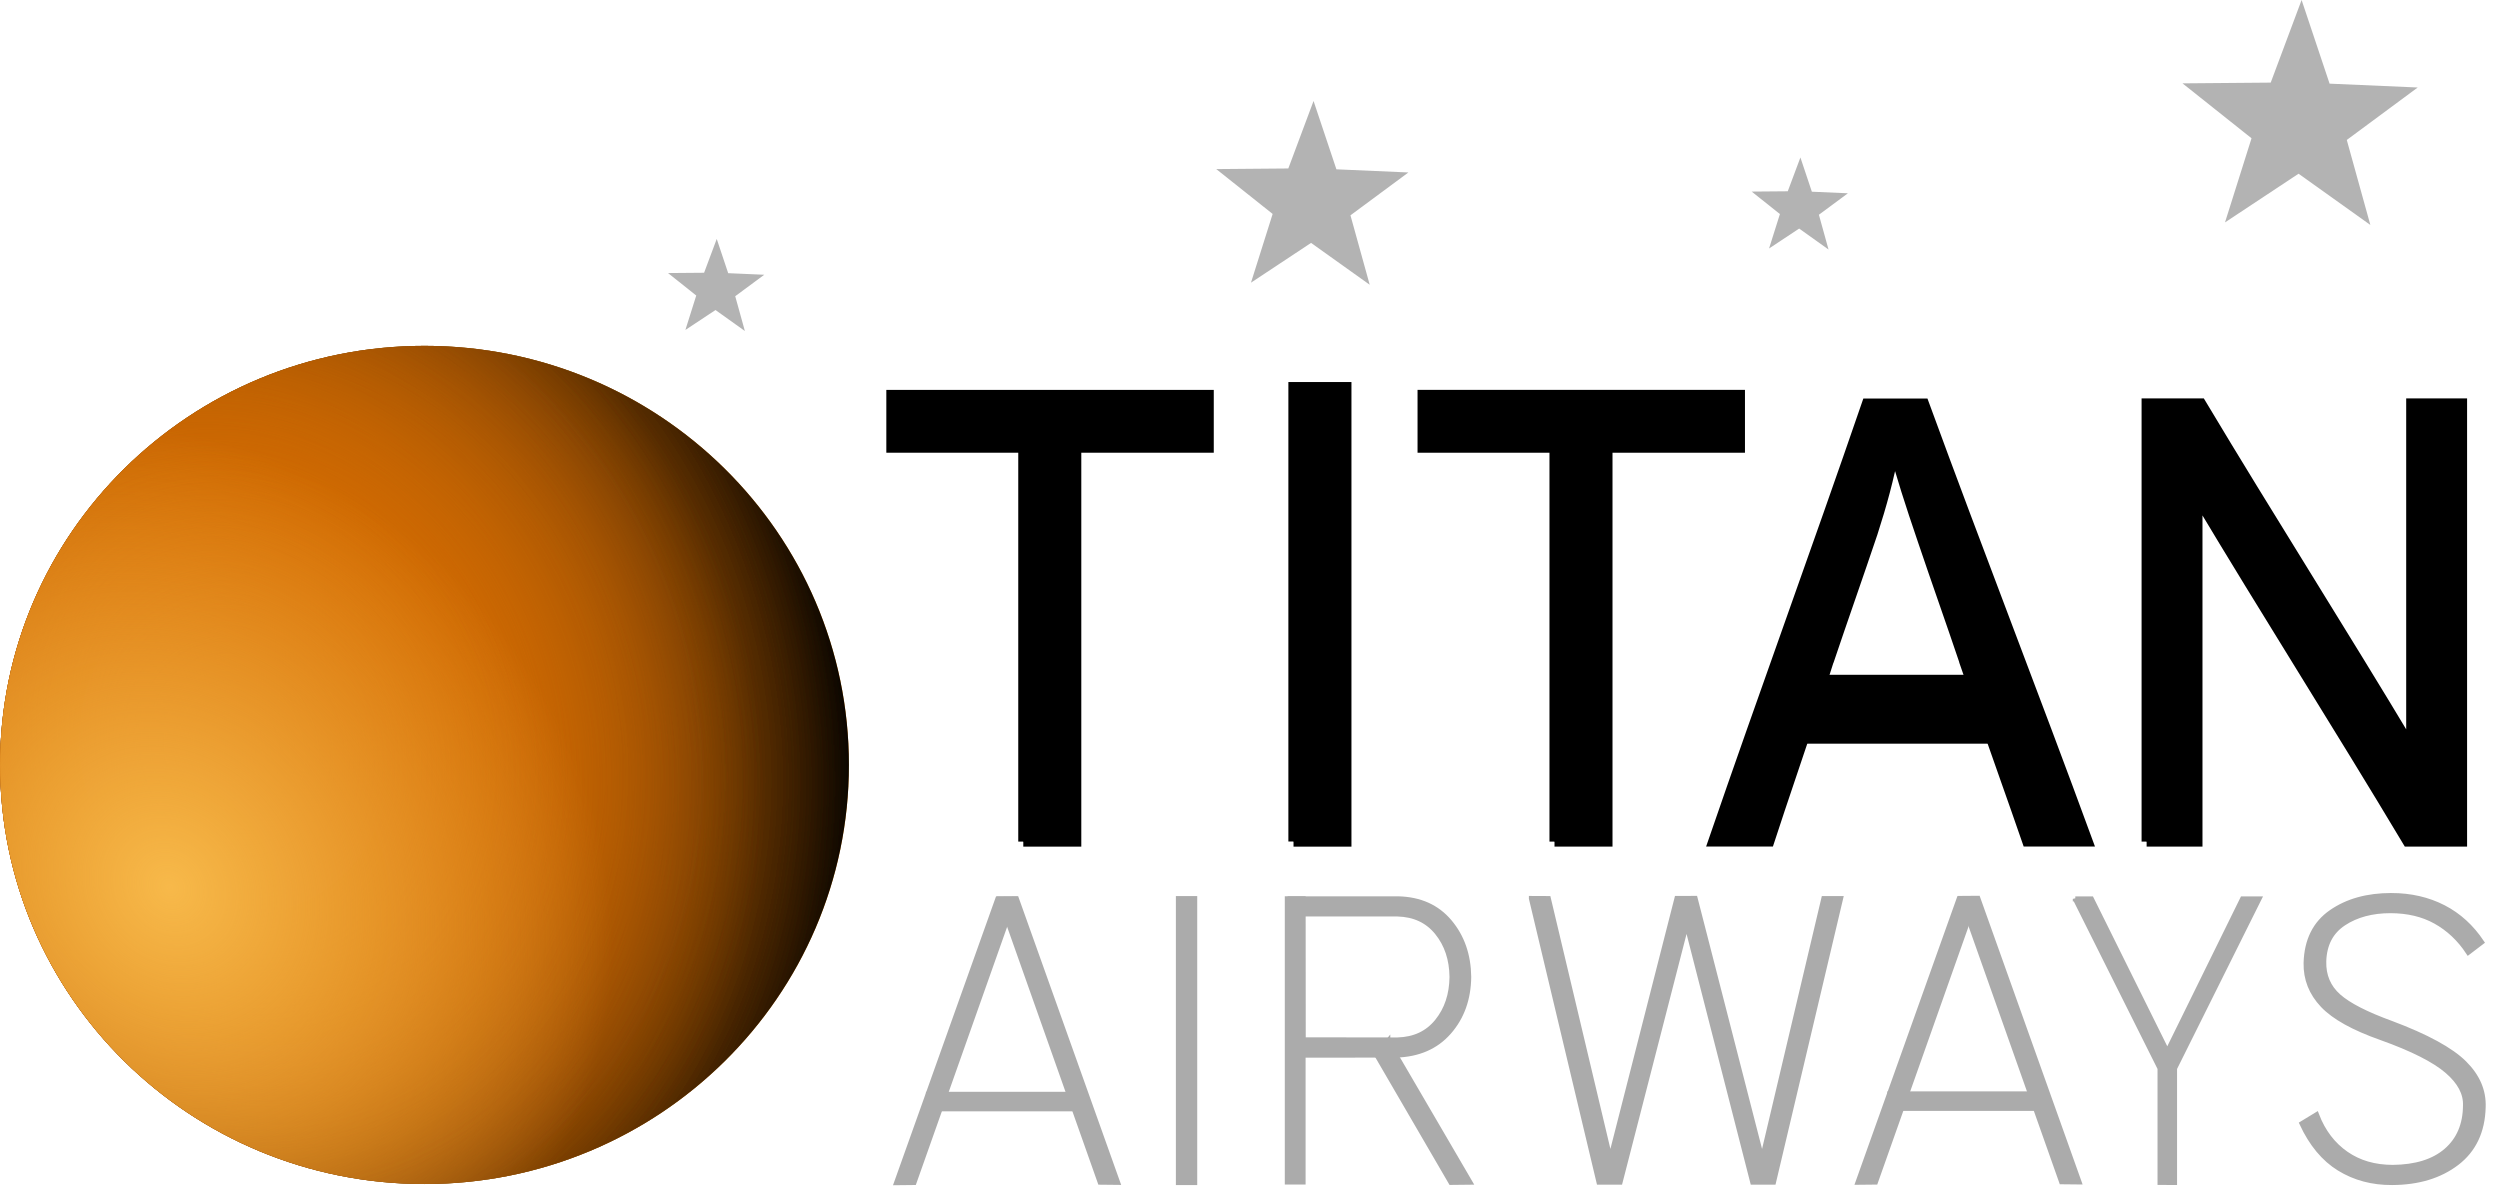 <svg xmlns="http://www.w3.org/2000/svg" xml:space="preserve" style="fill-rule:evenodd;clip-rule:evenodd" viewBox="0 0 248 119"><path d="M78.257 87.563c0 19.625-15.056 35.533-33.629 35.533s-33.63-15.908-33.63-35.533c0-19.624 15.057-35.533 33.63-35.533s33.629 15.909 33.629 35.533Z" style="fill:#ef9827;fill-rule:nonzero" transform="matrix(1.252 0 0 1.17 -13.765 -26.566)"/><path d="M78.257 87.563c0 19.625-15.056 35.533-33.629 35.533s-33.63-15.908-33.63-35.533c0-19.624 15.057-35.533 33.63-35.533s33.629 15.909 33.629 35.533Z" style="fill-rule:nonzero" transform="matrix(1.252 0 0 1.17 -13.765 -26.566)"/><path d="M78.257 87.563c0 19.625-15.056 35.533-33.629 35.533s-33.63-15.908-33.63-35.533c0-19.624 15.057-35.533 33.63-35.533s33.629 15.909 33.629 35.533Z" style="fill:url(#a);fill-rule:nonzero" transform="matrix(1.252 0 0 1.17 -13.765 -26.566)"/><path d="M78.257 87.563c0 19.625-15.056 35.533-33.629 35.533s-33.63-15.908-33.63-35.533c0-19.624 15.057-35.533 33.63-35.533s33.629 15.909 33.629 35.533Z" style="fill:url(#b);fill-rule:nonzero" transform="matrix(1.252 0 0 1.17 -13.765 -26.566)"/><path d="M78.257 87.563c0 19.625-15.056 35.533-33.629 35.533s-33.63-15.908-33.63-35.533c0-19.624 15.057-35.533 33.63-35.533s33.629 15.909 33.629 35.533Z" style="fill:url(#c);fill-rule:nonzero" transform="matrix(1.252 0 0 1.17 -13.765 -26.566)"/><path d="M78.257 87.563c0 19.625-15.056 35.533-33.629 35.533s-33.63-15.908-33.63-35.533c0-19.624 15.057-35.533 33.63-35.533s33.629 15.909 33.629 35.533Z" style="fill:url(#d);fill-rule:nonzero" transform="matrix(1.252 0 0 1.17 -13.765 -26.566)"/><path d="M78.257 87.563c0 19.625-15.056 35.533-33.629 35.533s-33.63-15.908-33.63-35.533c0-19.624 15.057-35.533 33.63-35.533s33.629 15.909 33.629 35.533Z" style="fill:url(#e);fill-rule:nonzero" transform="matrix(1.252 0 0 1.17 -13.765 -26.566)"/><path d="m130.264 27.788-5.299-3.782-5.429 3.593 1.958-6.209-5.094-4.053 6.51-.056 2.28-6.098 2.065 6.175 6.504.284-5.234 3.872 1.739 6.274Z" style="fill:#b3b3b3;fill-rule:nonzero" transform="translate(-7.154 -2.263) scale(1.098)"/><path d="m130.264 27.788-5.299-3.782-5.429 3.593 1.958-6.209-5.094-4.053 6.51-.056 2.28-6.098 2.065 6.175 6.504.284-5.234 3.872 1.739 6.274Z" style="fill:#b3b3b3;fill-rule:nonzero" transform="translate(2.246 17.552) scale(.55)"/><path d="m130.264 27.788-5.299-3.782-5.429 3.593 1.958-6.209-5.094-4.053 6.51-.056 2.28-6.098 2.065 6.175 6.504.284-5.234 3.872 1.739 6.274Z" style="fill:#b3b3b3;fill-rule:nonzero" transform="translate(109.746 9.47) scale(.55)"/><path d="m130.264 27.788-5.299-3.782-5.429 3.593 1.958-6.209-5.094-4.053 6.51-.056 2.28-6.098 2.065 6.175 6.504.284-5.234 3.872 1.739 6.274Z" style="fill:#b3b3b3;fill-rule:nonzero" transform="translate(60.064 -15.032) scale(1.344)"/><path d="M102.906 87.042V47.966H89.819v-5.232h31.482v5.232H108.16v39.076h-5.254" style="stroke:#000;stroke-width:1px" transform="translate(-1.395 -3.556)"/><path d="M129.712 87.033V41.964h5.237v45.069h-5.237" style="stroke:#000;stroke-width:1.02px" transform="translate(-1.395 -3.556)"/><path d="M155.602 87.042V47.966h-13.087v-5.232h31.481v5.232h-13.14v39.076h-5.254m30.992-43.448c-4.988 14.508-10.263 28.937-15.25 43.437h5.562c1.405-4.321 2.906-8.617 4.313-12.937l.062-.219 1.5-4.687c.007-.022.024-.041.031-.063 1.422-4.231 2.923-8.456 4.344-12.687.895-2.761 1.645-5.491 2.156-8.282.608 2.348 1.566 5.346 2.813 9 1.35 4.003 2.774 7.99 4.125 12v.032l1.625 4.687.031.063c1.517 4.37 3.088 8.722 4.594 13.093h6c-5.318-14.508-10.943-28.929-16.25-43.437h-5.656Zm27.746 43.448V43.58h5.392c6.832 11.414 14.025 22.711 20.857 34.124V43.58h5.041v43.462h-5.393c-6.831-11.422-14.025-22.726-20.856-34.155v34.155h-5.041" style="stroke:#000;stroke-width:1px" transform="translate(-1.395 -3.556)"/><path d="M178.81 70.995h21.39v5.834h-21.39z" style="stroke:#000;stroke-width:1px" transform="translate(-1.395 -3.556)"/><path d="m145.179-133.942 6.703 28.137h2.094l6.594-25.625 6.562 25.625h2.063l6.652-28.129h-1.66l-6.117 25.879-6.652-25.895-1.801.004-6.61 25.891-6.148-25.879-1.68-.008Zm53.955.04 8.406 16.812v11.313l1.437.008v-11.321l8.375-16.812h-1.625l-7.468 15.187-7.532-15.187h-1.593Z" style="fill:#ababab;fill-rule:nonzero;stroke:#ababab;stroke-width:.5px" transform="translate(6.737 223.072)"/><path d="M93.745 166.115h28.165v1.618H93.745z" style="fill:#ababab;stroke:#ababab;stroke-width:.5px" transform="matrix(0 -1 -1 0 284.63 211.051)"/><path d="M-31.426-61.719h15.227v1.438h-15.227z" style="fill:#ababab;stroke:#ababab;stroke-width:.5px" transform="translate(218.902 170.233)"/><path d="m-22.701-81.122 10.038 28.137-1.73-.018-9.943-28.106 1.635-.013Z" style="fill:#ababab;fill-rule:nonzero;stroke:#ababab;stroke-width:.5px" transform="translate(218.902 170.233)"/><path d="m-24.549-81.091-10.037 28.138 1.729-.018 9.944-28.107-1.636-.013Z" style="fill:#ababab;fill-rule:nonzero;stroke:#ababab;stroke-width:.5px" transform="translate(218.902 170.233)"/><path d="M-47.396-122.214c-2.4-.002-4.373.552-5.968 1.657-1.596 1.105-2.44 2.789-2.5 5.031-.035 1.587.521 2.99 1.656 4.187 1.135 1.197 3.056 2.256 5.781 3.219 3.131 1.116 5.317 2.236 6.563 3.313 1.245 1.076 1.861 2.204 1.812 3.437-.017 1.895-.654 3.384-1.906 4.469-1.253 1.084-3.035 1.635-5.313 1.656-1.81-.005-3.335-.451-4.625-1.344-1.283-.888-2.287-2.166-2.937-3.875l-1.438.875c.933 2.005 2.164 3.497 3.688 4.438 1.541.95 3.294 1.417 5.25 1.406 2.599-.013 4.722-.656 6.406-1.937 1.684-1.282 2.566-3.138 2.625-5.532.064-1.615-.554-3.062-1.875-4.375-1.321-1.312-3.743-2.635-7.219-3.937-2.502-.911-4.242-1.797-5.25-2.688-1.007-.891-1.506-2.05-1.468-3.468.052-1.696.711-2.95 1.968-3.782 1.258-.832 2.824-1.252 4.657-1.25 1.716.007 3.192.354 4.468 1.063 1.277.709 2.374 1.729 3.25 3.062l1.313-1c-1.009-1.506-2.267-2.657-3.781-3.437-1.515-.78-3.248-1.184-5.157-1.188Z" style="fill:#ababab;fill-rule:nonzero;stroke:#ababab;stroke-width:.5px" transform="translate(284.63 211.051)"/><path d="M-156.902-121.511v15.813h1.461l.023-.305 7.359-.008.305-.011 1.227.023.343-.012c2.236-.058 3.992-.813 5.282-2.281 1.29-1.468 1.942-3.29 1.968-5.469-.025-2.178-.668-4-1.906-5.469-1.238-1.468-2.921-2.222-5.062-2.281h-11Zm1.492 1.5h9.414c1.684.048 2.979.662 3.937 1.844.959 1.183 1.451 2.659 1.469 4.406-.018 1.748-.51 3.224-1.469 4.407-.958 1.182-2.253 1.796-3.937 1.843l-9.391-.015-.023-12.485Z" style="fill:#ababab;fill-rule:nonzero;stroke:#ababab;stroke-width:.5px" transform="translate(284.63 210.676)"/><path d="M55.062 155.719h28.094v1.563H55.062z" style="fill:#ababab;stroke:#ababab;stroke-width:.5px" transform="matrix(0 -1 -1 0 284.984 172.315)"/><path d="m-147.317-68.994 8.145 13.952-1.876.021-7.357-12.646 1.088-1.327Z" style="fill:#ababab;fill-rule:nonzero;stroke:#ababab;stroke-width:.5px" transform="translate(284.984 172.315)"/><path d="M-31.426-61.719h15.227v1.438h-15.227z" style="fill:#ababab;stroke:#ababab;stroke-width:.5px" transform="translate(123.527 170.275)"/><path d="m-22.701-81.122 10.038 28.137-1.73-.018-9.943-28.106 1.635-.013Z" style="fill:#ababab;fill-rule:nonzero;stroke:#ababab;stroke-width:.5px" transform="translate(123.527 170.275)"/><path d="m-24.549-81.091-10.037 28.138 1.729-.018 9.944-28.107-1.636-.013Z" style="fill:#ababab;fill-rule:nonzero;stroke:#ababab;stroke-width:.5px" transform="translate(123.527 170.275)"/><defs><radialGradient id="a" cx="0" cy="0" r="1" gradientTransform="matrix(19.358 53.345 -45.776 19.019 29.587 86.207)" gradientUnits="userSpaceOnUse"><stop offset="0" style="stop-color:#d66d02;stop-opacity:1"/><stop offset="1" style="stop-color:#d66d02;stop-opacity:0"/></radialGradient><radialGradient id="b" cx="0" cy="0" r="1" gradientTransform="matrix(19.358 53.345 -45.776 19.019 29.587 86.207)" gradientUnits="userSpaceOnUse"><stop offset="0" style="stop-color:#d66d02;stop-opacity:1"/><stop offset="1" style="stop-color:#d66d02;stop-opacity:0"/></radialGradient><radialGradient id="c" cx="0" cy="0" r="1" gradientTransform="matrix(19.358 53.345 -45.776 19.019 29.587 86.207)" gradientUnits="userSpaceOnUse"><stop offset="0" style="stop-color:#d66d02;stop-opacity:1"/><stop offset="1" style="stop-color:#d66d02;stop-opacity:0"/></radialGradient><radialGradient id="d" cx="0" cy="0" r="1" gradientTransform="matrix(17.427 47.951 -38.134 15.868 29.587 86.207)" gradientUnits="userSpaceOnUse"><stop offset="0" style="stop-color:#d66d02;stop-opacity:1"/><stop offset="1" style="stop-color:#d66d02;stop-opacity:0"/></radialGradient><radialGradient id="e" cx="0" cy="0" r="1" gradientTransform="matrix(22.476 32.911 -26.811 20.965 24.518 97.961)" gradientUnits="userSpaceOnUse"><stop offset="0" style="stop-color:#f7b94a;stop-opacity:1"/><stop offset="1" style="stop-color:#f7b94a;stop-opacity:0"/></radialGradient></defs></svg>